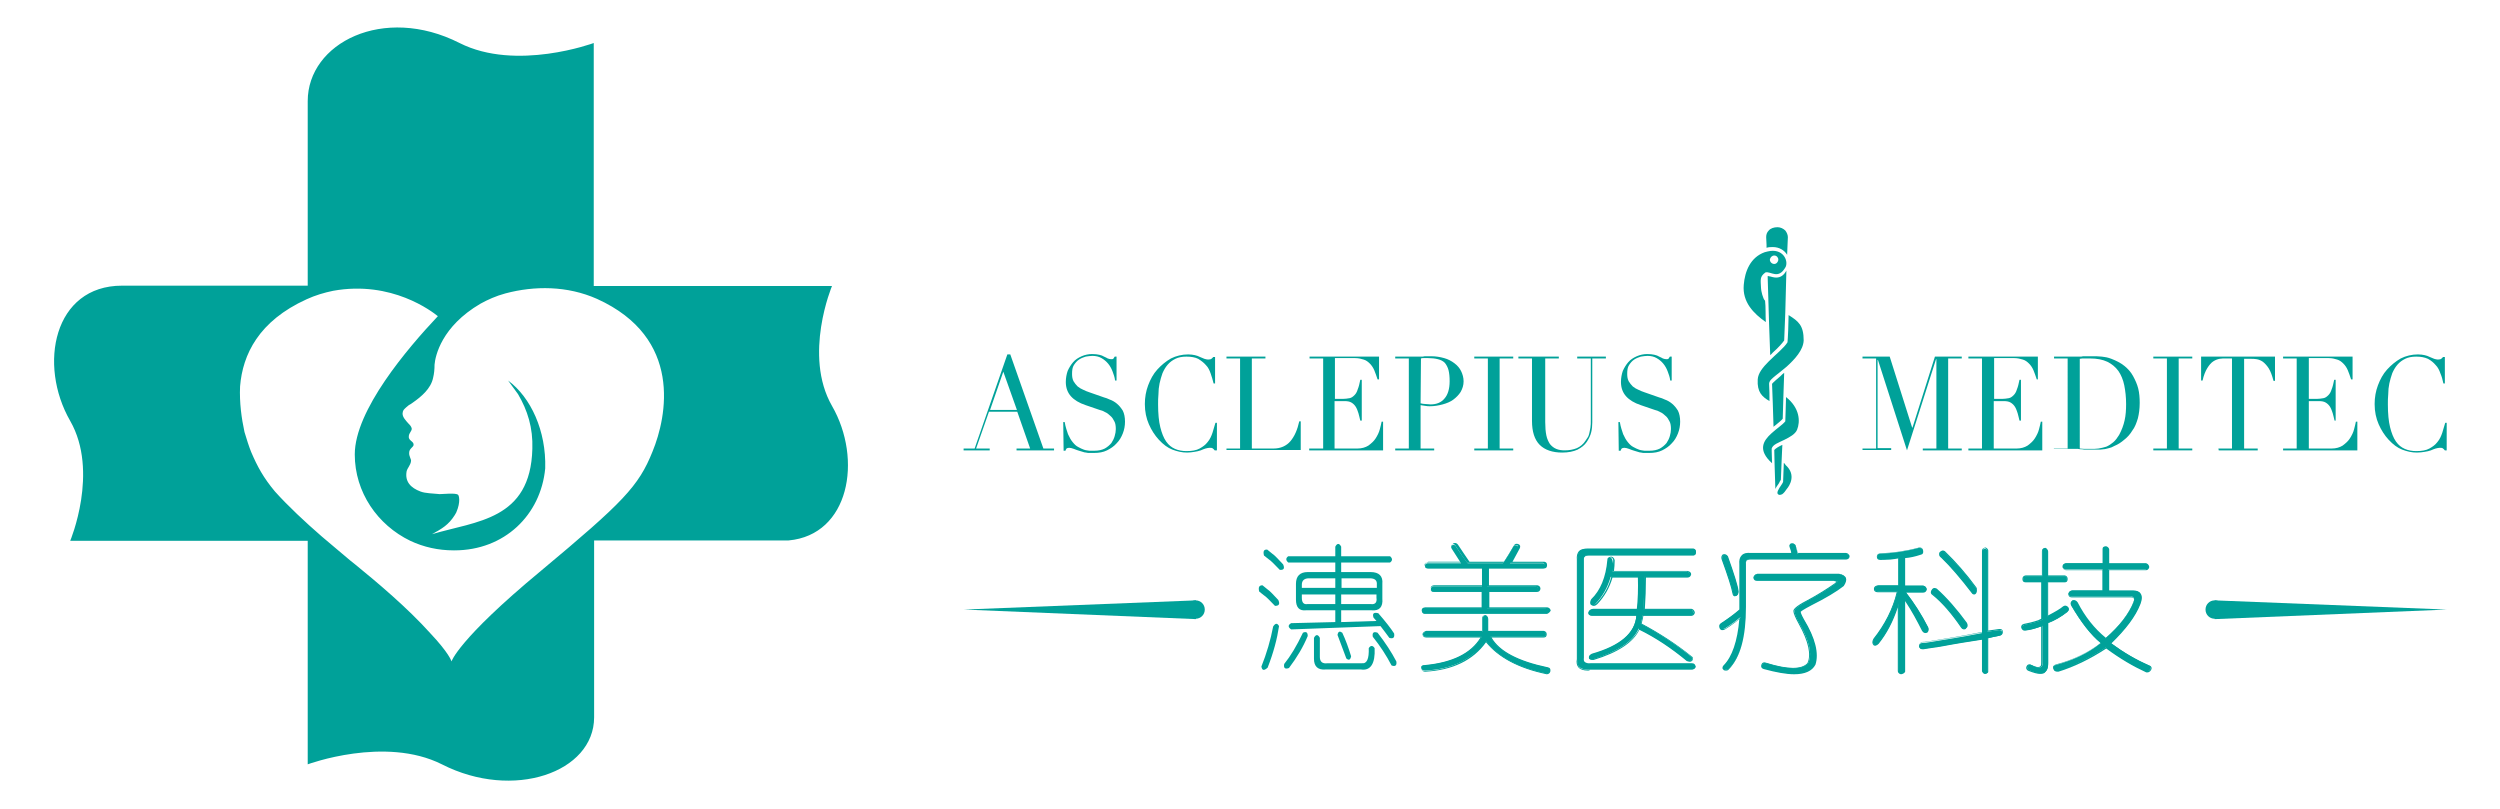 <?xml version="1.0" encoding="utf-8"?>
<!-- Generator: Adobe Illustrator 18.0.0, SVG Export Plug-In . SVG Version: 6.00 Build 0)  -->
<!DOCTYPE svg PUBLIC "-//W3C//DTD SVG 1.1//EN" "http://www.w3.org/Graphics/SVG/1.1/DTD/svg11.dtd">
<svg version="1.1" id="图层_1" xmlns="http://www.w3.org/2000/svg" xmlns:xlink="http://www.w3.org/1999/xlink" x="0px" y="0px"
	 viewBox="0 0 680 220" enable-background="new 0 0 680 220" xml:space="preserve">
<g>
	<g>
		<g>
			<path fill="#00A199" d="M322.7,165.8c0,1.4,1.1,2.5,2.5,2.5s2.5-1.1,2.5-2.5s-1.1-2.5-2.5-2.5
				C323.9,163.3,322.7,164.4,322.7,165.8z"/>
			<polygon fill="#00A199" points="262.2,165.8 325.3,168.4 325.3,163.3 262.2,165.8 325.3,168.4 325.3,163.3 			"/>
		</g>
		<g>
			<path fill="#00A199" d="M604.9,165.8c0,1.4-1.1,2.5-2.5,2.5s-2.5-1.1-2.5-2.5s1.1-2.5,2.5-2.5
				C603.8,163.3,604.9,164.4,604.9,165.8z"/>
			<polygon fill="#00A199" points="665.5,165.8 602.4,168.4 602.4,163.3 665.5,165.8 602.4,168.4 602.4,163.3 			"/>
		</g>
		<g>
			<g>
				<path fill="#00A199" d="M262.2,122h2.9l8.9-25.6h0.8l9,25.6h2.9v0.5h-10.2V122h3.7l-3.5-10H269l-3.5,10h3.7v0.5h-7.1V122H262.2z
					 M272.9,101.1l-3.6,10.4h7.3L272.9,101.1z"/>
				<path fill="#00A199" d="M289.2,114.8h0.4c0.2,1.3,0.6,2.4,0.9,3.3c0.4,0.9,0.8,1.6,1.3,2.2s0.9,1,1.5,1.3c0.5,0.3,1,0.5,1.5,0.7
					s1,0.2,1.5,0.3c0.5,0,0.9,0,1.3,0c1.2,0,2.1-0.2,2.9-0.6c0.7-0.4,1.3-0.9,1.8-1.5c0.4-0.6,0.7-1.2,0.9-1.9
					c0.2-0.7,0.3-1.3,0.3-1.9c0-0.8-0.1-1.6-0.4-2.1c-0.3-0.6-0.6-1.1-1.1-1.5c-0.4-0.4-0.9-0.8-1.4-1c-0.5-0.3-1-0.5-1.5-0.6
					l-3.8-1.3c-1.8-0.6-3.1-1.4-4-2.4s-1.4-2.3-1.4-3.9c0-1.1,0.2-2.1,0.5-3c0.4-0.9,0.9-1.7,1.5-2.4c0.6-0.7,1.4-1.2,2.3-1.6
					s1.9-0.6,2.9-0.6c0.8,0,1.4,0.1,1.9,0.2s1,0.3,1.3,0.5c0.4,0.2,0.7,0.3,1,0.5c0.3,0.1,0.6,0.2,0.9,0.2s0.5,0,0.6-0.1
					s0.2-0.3,0.4-0.6h0.5v6.5h-0.4c-0.1-0.9-0.4-1.7-0.7-2.5c-0.3-0.8-0.7-1.5-1.2-2.1s-1.1-1.1-1.8-1.5c-0.7-0.4-1.5-0.6-2.5-0.6
					c-0.5,0-1.1,0.1-1.8,0.2c-0.6,0.2-1.2,0.4-1.8,0.8c-0.6,0.4-1,0.9-1.4,1.5s-0.5,1.4-0.5,2.4c0,0.8,0.1,1.4,0.4,2
					c0.3,0.5,0.7,1,1.1,1.4c0.5,0.4,1,0.7,1.5,0.9c0.6,0.3,1.1,0.5,1.7,0.7l4,1.4c0.4,0.1,1,0.3,1.6,0.6c0.6,0.2,1.3,0.6,1.9,1.1
					s1.1,1.1,1.6,1.9c0.4,0.8,0.6,1.8,0.6,3c0,1.1-0.2,2.2-0.6,3.2s-0.9,1.9-1.7,2.7c-0.7,0.8-1.6,1.4-2.6,1.9s-2.2,0.7-3.5,0.7
					c-0.5,0-0.9,0-1.2,0c-0.4,0-0.7,0-1-0.1c-0.3,0-0.6-0.1-0.9-0.2s-0.7-0.2-1-0.3c-0.4-0.1-0.9-0.3-1.4-0.5s-1-0.3-1.3-0.3
					s-0.6,0.1-0.7,0.2s-0.2,0.3-0.3,0.6h-0.5L289.2,114.8L289.2,114.8z"/>
				<path fill="#00A199" d="M330.9,122.5h-0.5c-0.2-0.2-0.3-0.4-0.5-0.5c-0.2-0.2-0.5-0.2-0.9-0.2c-0.3,0-0.7,0.1-1.1,0.2
					s-0.8,0.3-1.3,0.5s-1.1,0.3-1.7,0.4s-1.3,0.2-2,0.2c-1.4,0-2.7-0.3-4-0.8s-2.5-1.4-3.7-2.7c-1.1-1.2-2-2.6-2.7-4.2
					s-1.1-3.4-1.1-5.5c0-1.8,0.3-3.5,0.9-5.1s1.4-3.1,2.5-4.3c1.1-1.2,2.3-2.2,3.7-3c1.4-0.7,3-1.1,4.7-1.1c0.7,0,1.3,0.1,1.8,0.2
					s1,0.3,1.4,0.5s0.8,0.3,1.2,0.5c0.4,0.1,0.7,0.2,1,0.2c0.4,0,0.8-0.1,0.9-0.2c0.2-0.2,0.4-0.3,0.5-0.5h0.5v7.2h-0.4
					c-0.2-0.9-0.5-1.8-0.8-2.7c-0.3-0.9-0.7-1.7-1.3-2.3c-0.6-0.7-1.3-1.2-2.1-1.7c-0.8-0.4-1.9-0.6-3.2-0.6c-1.2,0-2.2,0.2-3,0.6
					s-1.5,0.9-2.1,1.6s-1,1.4-1.4,2.3c-0.3,0.9-0.6,1.8-0.8,2.8c-0.2,1-0.3,1.9-0.3,2.9c-0.1,1-0.1,1.9-0.1,2.8
					c0,2.5,0.2,4.6,0.6,6.2s0.9,2.9,1.6,3.9s1.5,1.6,2.4,2s2,0.6,3.1,0.6c1.5,0,2.7-0.2,3.6-0.7s1.6-1,2.2-1.8
					c0.6-0.7,1-1.6,1.3-2.5s0.5-1.8,0.8-2.7h0.4v7.5H330.9z"/>
				<path fill="#00A199" d="M333.6,122h3.7V97.5h-3.7V97h10.6v0.5h-3.7V122h5.9c1.9,0,3.5-0.7,4.6-2s1.9-3.1,2.4-5.4h0.4v7.8h-20.2
					L333.6,122L333.6,122z"/>
				<path fill="#00A199" d="M356.2,122h3.7V97.5h-3.7V97h18.9v6.2h-0.4c-0.3-0.9-0.6-1.8-0.9-2.5s-0.7-1.3-1.2-1.8s-1-0.9-1.7-1.1
					c-0.6-0.2-1.4-0.4-2.3-0.4h-5.5v11.1h2.1c0.7,0,1.3-0.1,1.9-0.2c0.5-0.1,0.9-0.4,1.3-0.8s0.7-0.9,0.9-1.6
					c0.3-0.7,0.5-1.6,0.7-2.6h0.4v11.1H370c-0.2-0.7-0.3-1.4-0.5-2s-0.4-1.2-0.7-1.7c-0.3-0.5-0.7-0.9-1.2-1.2
					c-0.5-0.3-1.1-0.4-1.9-0.4H363V122h6.2c1.2,0,2.2-0.3,3-0.8c0.8-0.6,1.5-1.2,2-2s0.9-1.6,1.1-2.4s0.4-1.5,0.5-2.1h0.4v7.8h-20.1
					V122H356.2z"/>
				<path fill="#00A199" d="M379.5,122h3.7V97.5h-3.7V97h6.2c0.3,0,0.6,0,0.9,0s0.6,0,0.9-0.1c0.3,0,0.6,0,0.9,0s0.6,0,0.9,0
					c1.3,0,2.4,0.2,3.5,0.5s2,0.8,2.8,1.4s1.4,1.3,1.8,2.1c0.4,0.8,0.7,1.8,0.7,2.8c0,1.1-0.3,2-0.8,2.9c-0.5,0.8-1.2,1.5-2,2.1
					s-1.8,1-2.9,1.3s-2.3,0.5-3.5,0.5c-0.3,0-0.7,0-1.2-0.1s-0.9-0.1-1.3-0.2V122h3.7v0.5h-10.6V122z M386.4,109.7
					c0.4,0.1,0.9,0.2,1.4,0.2s0.9,0.1,1.3,0.1c1.6,0,2.9-0.5,3.8-1.6c0.9-1,1.4-2.6,1.4-4.7c0-1.2-0.1-2.2-0.3-3
					c-0.2-0.8-0.6-1.5-1-2c-0.5-0.5-1.1-0.8-1.9-1s-1.7-0.3-2.7-0.3c-0.4,0-0.8,0-1.1,0c-0.3,0-0.6,0-0.8,0.1L386.4,109.7
					L386.4,109.7z"/>
				<path fill="#00A199" d="M401,122h3.7V97.5H401V97h10.6v0.5h-3.7V122h3.7v0.5H401V122z"/>
				<path fill="#00A199" d="M413.4,97H424v0.5h-3.7v17.3c0,1.4,0.1,2.6,0.3,3.6c0.2,1,0.6,1.8,1,2.4c0.5,0.6,1,1,1.7,1.3
					s1.5,0.4,2.3,0.4c1.2,0,2.3-0.2,3.3-0.6c0.9-0.4,1.8-1.1,2.4-2.1c0.2-0.3,0.4-0.6,0.6-0.9s0.3-0.7,0.4-1.1s0.2-0.9,0.3-1.5
					c0.1-0.6,0.1-1.3,0.1-2.2V97.5H429V97h7.8v0.5h-3.7v17.4c0,1-0.1,1.9-0.3,2.7c-0.2,0.8-0.6,1.7-1.2,2.6s-1.4,1.5-2.5,2.1
					c-1.1,0.5-2.5,0.8-4.2,0.8c-2.6,0-4.7-0.7-6.1-2.1s-2.1-3.6-2.1-6.5v-17H413V97H413.4z"/>
				<path fill="#00A199" d="M440.2,114.8h0.4c0.2,1.3,0.6,2.4,0.9,3.3c0.4,0.9,0.8,1.6,1.3,2.2s0.9,1,1.5,1.3c0.5,0.3,1,0.5,1.5,0.7
					s1,0.2,1.5,0.3c0.5,0,0.9,0,1.3,0c1.2,0,2.1-0.2,2.9-0.6c0.7-0.4,1.3-0.9,1.8-1.5c0.4-0.6,0.7-1.2,0.9-1.9
					c0.2-0.7,0.3-1.3,0.3-1.9c0-0.8-0.1-1.6-0.4-2.1c-0.3-0.6-0.6-1.1-1.1-1.5c-0.4-0.4-0.9-0.8-1.4-1c-0.5-0.3-1-0.5-1.5-0.6
					l-3.8-1.3c-1.8-0.6-3.1-1.4-4-2.4s-1.4-2.3-1.4-3.9c0-1.1,0.2-2.1,0.5-3c0.4-0.9,0.9-1.7,1.5-2.4c0.6-0.7,1.4-1.2,2.3-1.6
					s1.9-0.6,2.9-0.6c0.8,0,1.4,0.1,1.9,0.2s1,0.3,1.3,0.5c0.4,0.2,0.7,0.3,1,0.5c0.3,0.1,0.6,0.2,0.9,0.2s0.5,0,0.6-0.1
					s0.2-0.3,0.4-0.6h0.5v6.5h-0.4c-0.1-0.9-0.4-1.7-0.7-2.5c-0.3-0.8-0.7-1.5-1.2-2.1s-1.1-1.1-1.8-1.5c-0.7-0.4-1.5-0.6-2.5-0.6
					c-0.5,0-1.1,0.1-1.8,0.2c-0.6,0.2-1.2,0.4-1.8,0.8c-0.6,0.4-1,0.9-1.4,1.5s-0.5,1.4-0.5,2.4c0,0.8,0.1,1.4,0.4,2
					c0.3,0.5,0.7,1,1.1,1.4c0.5,0.4,1,0.7,1.5,0.9c0.6,0.3,1.1,0.5,1.7,0.7l4,1.4c0.4,0.1,1,0.3,1.6,0.6c0.6,0.2,1.3,0.6,1.9,1.1
					s1.1,1.1,1.6,1.9c0.4,0.8,0.6,1.8,0.6,3c0,1.1-0.2,2.2-0.6,3.2s-0.9,1.9-1.7,2.7c-0.7,0.8-1.6,1.4-2.6,1.9s-2.2,0.7-3.5,0.7
					c-0.5,0-0.9,0-1.2,0c-0.4,0-0.7,0-1-0.1c-0.3,0-0.6-0.1-0.9-0.2s-0.7-0.2-1-0.3c-0.4-0.1-0.9-0.3-1.4-0.5s-1-0.3-1.3-0.3
					s-0.6,0.1-0.7,0.2s-0.2,0.3-0.3,0.6h-0.5L440.2,114.8L440.2,114.8z"/>
				<path fill="#00A199" d="M506.6,122h3.7V97.5h-3.7V97h7.4l6.1,19.3h0.1l6.1-19.3h7.3v0.5h-3.7V122h3.7v0.5H523V122h3.7V97.7h-0.1
					l-7.9,24.8l-7.9-24.6h-0.1v24h3.7v0.5h-7.8L506.6,122L506.6,122z"/>
				<path fill="#00A199" d="M535.4,122h3.7V97.5h-3.7V97h18.9v6.2H554c-0.3-0.9-0.6-1.8-0.9-2.5c-0.3-0.7-0.7-1.3-1.2-1.8
					s-1-0.9-1.7-1.1s-1.4-0.4-2.3-0.4h-5.5v11.1h2.1c0.7,0,1.3-0.1,1.9-0.2c0.5-0.1,0.9-0.4,1.3-0.8c0.4-0.4,0.7-0.9,0.9-1.6
					c0.3-0.7,0.5-1.6,0.7-2.6h0.4v11.1h-0.4c-0.2-0.7-0.3-1.4-0.5-2s-0.4-1.2-0.7-1.7s-0.7-0.9-1.2-1.2c-0.5-0.3-1.1-0.4-1.9-0.4
					h-2.7V122h6.2c1.2,0,2.2-0.3,3-0.8c0.8-0.6,1.5-1.2,2-2s0.9-1.6,1.1-2.4c0.2-0.8,0.4-1.5,0.5-2.1h0.4v7.8h-20.1L535.4,122
					L535.4,122z"/>
				<path fill="#00A199" d="M558.7,122h3.7V97.5h-3.7V97h6.1c0.3,0,0.6,0,0.9,0c0.3,0,0.6,0,0.9-0.1c0.3,0,0.6,0,0.9,0
					c0.3,0,0.6,0,0.9,0c0.7,0,1.2,0,1.8,0c0.5,0,1,0.1,1.5,0.1c0.5,0.1,0.9,0.1,1.3,0.2c0.4,0.1,0.8,0.2,1.3,0.4
					c1.3,0.5,2.5,1.1,3.5,1.9s1.8,1.7,2.4,2.8c0.6,1.1,1.1,2.2,1.4,3.4c0.3,1.2,0.4,2.5,0.4,3.9c0,1.6-0.2,3-0.5,4.2
					c-0.4,1.3-0.8,2.4-1.5,3.3c-0.6,1-1.3,1.8-2.2,2.5c-0.8,0.7-1.7,1.3-2.7,1.7c-0.5,0.3-1,0.5-1.5,0.6s-1,0.3-1.5,0.3
					c-0.5,0.1-1,0.1-1.6,0.1s-1.3,0-2,0c-0.3,0-0.7,0-1.1,0c-0.4,0-0.7,0-1.1-0.1c-0.4,0-0.7,0-1.1-0.1c-0.4,0-0.7,0-1,0h-5.6
					L558.7,122L558.7,122z M565.7,122c0.4,0,0.8,0.1,1.3,0.1s1,0,1.6,0c0.8,0,1.5,0,2.2-0.1s1.4-0.3,2.1-0.5
					c0.7-0.3,1.3-0.7,1.9-1.2c0.6-0.5,1.1-1.2,1.6-2c0.7-1.3,1.2-2.6,1.5-4c0.3-1.3,0.4-2.8,0.4-4.4c0-1.9-0.2-3.6-0.5-5.1
					s-0.9-2.9-1.6-3.9c-0.8-1.1-1.8-1.9-3-2.5c-1.3-0.6-2.8-0.9-4.7-0.9c-0.5,0-1.1,0-1.5,0c-0.5,0-0.9,0-1.3,0.1V122z"/>
				<path fill="#00A199" d="M585.7,122h3.7V97.5h-3.7V97h10.6v0.5h-3.7V122h3.7v0.5h-10.6V122z"/>
				<path fill="#00A199" d="M603.4,122h3.7V97.5h-1.9c-0.4,0-0.9,0-1.5,0.1c-0.5,0.1-1.1,0.3-1.7,0.7c-0.6,0.4-1.1,1-1.6,1.8
					s-1,2-1.3,3.4h-0.4V97h20.1v6.6h-0.4c-0.4-1.5-0.8-2.6-1.3-3.4s-1.1-1.4-1.6-1.8c-0.6-0.4-1.1-0.6-1.7-0.7
					c-0.6-0.1-1-0.1-1.5-0.1h-1.9V122h3.7v0.5h-10.6L603.4,122L603.4,122z"/>
				<path fill="#00A199" d="M621,122h3.7V97.5H621V97h18.9v6.2h-0.4c-0.3-0.9-0.6-1.8-0.9-2.5c-0.3-0.7-0.7-1.3-1.2-1.8
					s-1-0.9-1.7-1.1c-0.6-0.2-1.4-0.4-2.3-0.4H628v11.1h2.1c0.7,0,1.3-0.1,1.9-0.2c0.5-0.1,0.9-0.4,1.3-0.8c0.4-0.4,0.7-0.9,0.9-1.6
					c0.3-0.7,0.5-1.6,0.7-2.6h0.4v11.1H635c-0.2-0.7-0.3-1.4-0.5-2s-0.4-1.2-0.7-1.7s-0.7-0.9-1.2-1.2c-0.5-0.3-1.1-0.4-1.9-0.4H628
					V122h6.2c1.2,0,2.2-0.3,3-0.8c0.8-0.6,1.5-1.2,2-2s0.9-1.6,1.1-2.4c0.2-0.8,0.4-1.5,0.5-2.1h0.4v7.8H621V122z"/>
				<path fill="#00A199" d="M665.5,122.5H665c-0.2-0.2-0.3-0.4-0.5-0.5c-0.2-0.2-0.5-0.2-0.9-0.2c-0.3,0-0.7,0.1-1.1,0.2
					c-0.4,0.1-0.8,0.3-1.3,0.5s-1.1,0.3-1.7,0.4c-0.6,0.1-1.3,0.2-2.1,0.2c-1.4,0-2.7-0.3-4-0.8s-2.5-1.4-3.7-2.7
					c-1.1-1.2-2-2.6-2.7-4.2s-1.1-3.4-1.1-5.5c0-1.8,0.3-3.5,0.9-5.1c0.6-1.6,1.4-3.1,2.5-4.3c1.1-1.2,2.3-2.2,3.7-3
					c1.4-0.7,3-1.1,4.7-1.1c0.7,0,1.3,0.1,1.8,0.2s1,0.3,1.4,0.5s0.8,0.3,1.2,0.5c0.4,0.1,0.7,0.2,1,0.2c0.4,0,0.8-0.1,0.9-0.2
					c0.2-0.2,0.4-0.3,0.5-0.5h0.5v7.2h-0.4c-0.2-0.9-0.4-1.8-0.8-2.7c-0.3-0.9-0.7-1.7-1.3-2.3c-0.6-0.7-1.2-1.2-2.1-1.7
					c-0.9-0.4-1.9-0.6-3.2-0.6c-1.2,0-2.2,0.2-3,0.6s-1.5,0.9-2.1,1.6s-1,1.4-1.4,2.3c-0.3,0.9-0.6,1.8-0.8,2.8s-0.3,1.9-0.3,2.9
					c-0.1,1-0.1,1.9-0.1,2.8c0,2.5,0.2,4.6,0.6,6.2c0.4,1.6,0.9,2.9,1.6,3.9c0.7,1,1.5,1.6,2.4,2s2,0.6,3.1,0.6
					c1.5,0,2.7-0.2,3.6-0.7c0.9-0.5,1.6-1,2.2-1.8c0.6-0.7,1-1.6,1.3-2.5s0.5-1.8,0.8-2.7h0.4L665.5,122.5L665.5,122.5z"/>
			</g>
			<g>
				<path fill="#00A199" d="M483,115.6c0.6-0.5,1.5-1.2,1.9-1.7l0.2-6.6l0.2-5.9c-0.3,0.2-0.6,0.5-0.8,0.7l-0.2,0.2
					c-0.7,0.6-2,1.7-2.3,2.1l0.2,5.3l0.2,6.4C482.5,116,482.7,115.8,483,115.6z M484.4,130.5l0.2-5.1l0.1-2.3l0.1-2.1
					c-0.9,0.4-1.9,1-2.2,1.4l0.1,4.3l0.2,6.3c0.2-0.5,0.6-1,1-1.6C483.9,131.3,484.2,130.8,484.4,130.5z M483.1,75.5
					c-0.6,0-1.2-0.2-1.6-0.3h-0.1c-0.2-0.1-0.4-0.1-0.6-0.1c0.1,3.2,0.4,13.3,0.4,13.3l0.3,8.2c0.2-0.2,0.5-0.4,0.7-0.7
					c1.6-1.4,2.6-2.6,3.1-3.3l0.3-7.6c0.1-4,0.2-7.8,0.3-11.4C485.2,74.9,484.3,75.5,483.1,75.5z M480.5,67.4
					C480.6,67.4,480.6,67.4,480.5,67.4c0.6-0.2,1.2-0.2,1.7-0.2c1.7,0,3.1,0.8,3.9,2.1c0,0,0,0,0,0.1c0.1-1.8,0.1-3.4,0.2-4.9
					c0-0.6-0.3-1.3-0.7-1.8c-0.5-0.5-1.3-0.9-2.1-0.9c-1,0-1.9,0.3-2.4,0.9c-0.5,0.5-0.7,1.1-0.7,1.8l0.1,2.1V67.4z M480.1,81.8
					c-0.6-0.5-1.1-2.8-1.1-3.4c-0.1-2.4-0.4-3.1,1.2-4.3c1.5-0.4,3.5,2.1,5.5-1.5c0.8-1.8-0.8-5.2-4.9-4.2c-0.3,0.1-0.5,0.1-0.8,0.2
					c-3.9,1.4-5.4,5.2-5.7,8.9c-0.4,4.7,2.7,7.8,6,10.1C480.2,85.9,480.3,83.4,480.1,81.8z M482.6,69.5c0.6,0,1.1,0.5,1.1,1.1
					s-0.5,1.2-1.1,1.2s-1.2-0.5-1.2-1.2C481.5,70,482,69.5,482.6,69.5z M486.5,85.7c0,1.9-0.2,6.7-0.3,7.4c-0.9,1.5-3.2,3.3-5.1,5.2
					c-1.6,1.6-2.9,3.2-3,4.9c-0.2,3.5,1.2,4.7,3.2,5.9c0-1.5,0-3-0.1-4.6c0-0.2,0-0.4,0.1-0.6c0.2-0.8,2.5-2.3,4.7-4.2
					c2.2-2,4.5-4.5,4.6-7.1C490.6,88.5,489.2,87.4,486.5,85.7z M485.8,108c0,1.5-0.2,5.8-0.2,6.6c-0.7,0.9-2.4,2-3.8,3.3
					c-2.2,2-3.8,4.5,0.2,8.1c0-1.1-0.1-2.1-0.1-3.3c0-0.2,0-0.5,0-0.7c0.3-1.1,1.9-1.6,3.5-2.4c1.4-0.7,2.9-1.5,3.4-2.7
					C489.7,114.7,489.6,111,485.8,108z M485.7,126.5c-0.2-0.2-0.2-0.4-0.5-0.6c0,1-0.1,1.7-0.1,2.6c0,1-0.1,1.9-0.1,2.6
					c-0.1,0.2-0.3,0.6-0.4,0.7c-0.9,1.3-1.5,2.3-0.9,2.7c0.3,0.2,0.7,0.1,1.1-0.1c0.4-0.3,0.9-0.9,1.2-1.4
					C486.7,132.2,488.7,129.2,485.7,126.5z"/>
			</g>
		</g>
		<g>
			<g>
				<g>
					<g>
						<path fill="#00A199" d="M354.4,172.1c0.9-0.4,1.3-0.1,1.3,0.9c-1.2,2.9-2.9,5.8-5.1,8.7c-1.1,0.4-1.5,0-1.3-1.1
							C351,178.5,352.7,175.7,354.4,172.1z M363.2,148.7c0.5-1,1.1-1,1.6,0v2.6h13.3c0.7,0.6,0.7,1.2,0,1.7h-13.3v2.6h8
							c2.3,0,3.4,1.1,3.2,3.2v4c0.2,2.3-0.8,3.4-2.9,3.2h-8.3v3.2l9.6-0.3l-0.8-0.9c-0.4-1.2,0.1-1.5,1.3-1.2c2,2.3,3.4,4.1,4.3,5.5
							c0.2,1.2-0.3,1.5-1.3,1.2c-0.7-1-1.5-2-2.4-3.2l-24.3,0.9c-0.9-0.6-0.9-1.2,0-1.7l12-0.3V166h-8c-1.8,0.2-2.7-0.8-2.7-2.9
							v-4.3c0-2.1,1.1-3.2,3.2-3.2h7.5V153h-12.8c-0.7-0.6-0.7-1.2,0-1.7h12.8L363.2,148.7L363.2,148.7z M363.2,157.3H356
							c-1.2,0-1.9,0.6-1.9,1.7v0.9h9.1V157.3z M363.2,161.7h-9.1v0.9c0,1.3,0.5,1.9,1.6,1.7h7.5V161.7z M357.4,173.5
							c0.5-1,1.1-1,1.6,0v5.2c0,1.3,0.7,1.9,2.1,1.7h9.3c1.4,0.2,2-1.2,1.9-4.1c0.5-0.8,1.1-0.8,1.6,0c0.2,4.2-1.1,6.2-3.7,5.8h-9.6
							c-2.1,0.2-3.2-0.8-3.2-2.9L357.4,173.5L357.4,173.5z M363.8,172.7c0.2-1,0.6-1.1,1.3-0.6c0.9,1.9,1.7,4.1,2.4,6.4
							c-0.2,1-0.6,1.2-1.3,0.6C365.3,176.7,364.5,174.6,363.8,172.7z M372.6,157.3h-7.7v2.6h9.6V159
							C374.6,157.9,374,157.3,372.6,157.3z M374.4,161.7h-9.6v2.6h8c1.2,0.2,1.8-0.4,1.6-1.7V161.7z M374.7,172.1
							c2.1,2.7,3.8,5.3,5.1,7.8c0.2,1.1-0.3,1.5-1.3,1.1c-1.4-2.7-3.1-5.3-5.1-7.8C373.2,172.1,373.6,171.7,374.7,172.1z"/>
					</g>
				</g>
				<path fill="#00A199" d="M347.9,170.3c-0.5,3.4-1.5,7.2-3.1,11.3c-1,0.9-1.5,0.8-1.7-0.3c1.4-3.5,2.5-7.2,3.2-10.9
					C346.9,169.5,347.4,169.4,347.9,170.3z"/>
				<path fill="#00A199" d="M344.7,149.5c2.6,2.2,1.1,0.6,4.3,4c0.5,1.1,0.2,1.6-0.9,1.5c-3.4-3.5-1.9-1.9-4.3-3.9
					C343.5,149.9,343.8,149.4,344.7,149.5z"/>
				<path fill="#00A199" d="M343.4,159.2c2.6,2.2,1.1,0.6,4.3,4c0.5,1.1,0.2,1.6-0.9,1.6c-3.4-3.5-1.9-1.9-4.3-3.9
					C342.2,159.7,342.5,159.2,343.4,159.2z"/>
			</g>
			<g>
				<g>
					<path fill="#00A199" d="M404.7,168.3v3.5h15.2c0.4,0.1,0.6,0.3,0.6,0.7c0,0.5-0.2,0.7-0.6,0.7h-14.5c2,3.9,7.2,6.7,15.5,8.4
						c0.5,0.1,0.7,0.4,0.6,0.9s-0.4,0.7-0.9,0.7c-7.7-1.6-13.3-4.6-16.5-8.9c-3.5,5-9,7.7-16.5,8.1c-0.6,0-0.9-0.2-1-0.7
						c0-0.5,0.3-0.7,0.9-0.7c7.7-0.7,12.9-3.3,15.5-7.8h-15.1c-0.5,0-0.8-0.2-0.9-0.7c0.1-0.4,0.4-0.6,0.9-0.7h15.4v-3.5
						c0-0.5,0.2-0.8,0.7-0.9C404.4,167.5,404.6,167.8,404.7,168.3z M387.6,165.4h15.5v-4.5h-13.2c-0.5,0-0.7-0.2-0.7-0.7
						c0-0.4,0.2-0.6,0.7-0.7h13.2v-4.9h-14.8c-0.5,0-0.7-0.2-0.7-0.7c0-0.4,0.2-0.6,0.7-0.7h9.1c-0.8-1.2-1.6-2.5-2.5-3.9
						c-0.3-0.4-0.2-0.7,0.1-1c0.4-0.2,0.7-0.1,1,0.3c0.9,1.4,1.9,2.9,3.2,4.6h9.6c1.2-1.7,2.1-3.2,2.8-4.5c0.2-0.4,0.5-0.5,1-0.3
						c0.4,0.2,0.5,0.5,0.3,0.9c-0.3,0.6-1,1.9-2.2,3.9h9c0.4,0.1,0.6,0.3,0.6,0.7c0,0.5-0.2,0.7-0.6,0.7h-15.2v4.9h13.3
						c0.4,0.1,0.6,0.4,0.6,0.9c-0.1,0.4-0.3,0.6-0.7,0.6h-13.2v4.5h16c0.4,0.1,0.6,0.3,0.7,0.7c-0.1,0.5-0.3,0.7-0.7,0.7h-32.8
						c-0.5,0-0.8-0.2-0.9-0.7C386.9,165.7,387.1,165.5,387.6,165.4z"/>
					<path fill="#00A199" d="M420.7,183.4L420.7,183.4c-7.7-1.6-13.2-4.6-16.5-8.7c-3.5,4.9-9.1,7.6-16.5,8c-0.8,0-1.1-0.5-1.2-0.9
						c0-0.4,0.1-0.9,1-0.9c7.5-0.7,12.6-3.2,15.2-7.5h-14.8c-0.6,0-0.9-0.3-1-0.9l0,0l0,0c0.1-0.5,0.5-0.7,1-0.9h15.2v-3.3
						c0-0.6,0.3-0.9,0.9-1l0,0l0,0c0.5,0.1,0.7,0.5,0.8,1v3.3h15.1c0.5,0.1,0.8,0.4,0.8,0.9c0,0.8-0.5,0.9-0.8,0.9h-14.2
						c2.1,3.7,7.2,6.4,15.3,8.1c0.6,0.1,0.8,0.5,0.7,1.1C421.6,183.1,421.2,183.4,420.7,183.4z M404.1,174.1l0.1,0.2
						c3.2,4.2,8.8,7.2,16.4,8.8c0.4,0,0.6-0.2,0.7-0.6c0.1-0.4-0.1-0.6-0.4-0.7c-8.3-1.7-13.6-4.6-15.6-8.5l-0.1-0.2H420
						c0.2,0,0.4-0.1,0.4-0.6c0-0.3-0.1-0.5-0.5-0.6h-15.4v-3.7c-0.1-0.4-0.3-0.6-0.6-0.7c-0.4,0.1-0.6,0.3-0.6,0.7v3.7h-15.6
						c-0.4,0.1-0.6,0.3-0.7,0.6c0.1,0.4,0.3,0.6,0.7,0.6h15.4l-0.1,0.3c-2.6,4.6-7.9,7.2-15.7,7.9c-0.6,0-0.7,0.3-0.7,0.6
						c0,0.2,0.2,0.6,0.8,0.6c7.4-0.4,13-3.1,16.4-8.1L404.1,174.1z M420.5,167h-32.8c-0.6,0-0.9-0.3-1-0.9c0-0.4,0.1-0.8,0.9-0.9
						H403V161h-13c-0.6,0-0.9-0.3-0.9-0.9c0-0.3,0.1-0.8,0.9-0.9h13.1v-4.6h-14.6c-0.6,0-0.9-0.3-0.9-0.9c0-0.3,0.1-0.7,0.9-0.9h8.9
						c-0.7-1.1-1.5-2.3-2.3-3.7c-0.2-0.2-0.2-0.4-0.2-0.7c0-0.2,0.2-0.4,0.4-0.6c0.2-0.1,0.3-0.1,0.5-0.1c0.3,0,0.6,0.2,0.8,0.5
						c0.9,1.3,1.9,2.9,3.1,4.6h9.4c1.1-1.7,2-3.2,2.7-4.4c0.2-0.5,0.7-0.6,1.2-0.4c0.5,0.2,0.6,0.6,0.4,1.1c-0.3,0.6-1,1.8-2,3.7
						h8.7c0.5,0.1,0.7,0.4,0.7,0.9c0,0.8-0.5,0.9-0.7,0.9H405v4.6h13.2c0.4,0.1,0.8,0.3,0.8,1c-0.1,0.5-0.4,0.8-0.9,0.8h-13v4.2
						h15.8c0.5,0.1,0.8,0.4,0.9,0.9l0,0l0,0C421.3,166.9,420.8,167,420.5,167z M387.6,165.6c-0.5,0.1-0.6,0.4-0.6,0.6
						c0.1,0.4,0.3,0.6,0.7,0.6h32.8c0.2,0,0.4-0.1,0.5-0.6c-0.1-0.3-0.3-0.5-0.6-0.6h-16.1v-4.8h13.4c0.3,0,0.5-0.1,0.6-0.5
						c0-0.5-0.3-0.6-0.5-0.7h-13.5v-5.3h15.4c0.2,0,0.4-0.1,0.4-0.6c0-0.3-0.1-0.5-0.4-0.6h-9.2l0.1-0.3c1.1-2,1.9-3.3,2.2-3.9
						c0.2-0.3,0.1-0.5-0.2-0.6c-0.4-0.1-0.6-0.1-0.8,0.2c-0.7,1.3-1.6,2.8-2.8,4.5l-0.1,0.1h-9.8L399,153c-1.3-1.7-2.3-3.3-3.2-4.7
						c-0.2-0.3-0.5-0.4-0.8-0.2c-0.1,0.1-0.2,0.2-0.2,0.3s0,0.3,0.1,0.4c0.9,1.5,1.7,2.8,2.5,3.9l0.2,0.3h-9.5
						c-0.5,0.1-0.6,0.4-0.6,0.6c0,0.4,0.2,0.6,0.6,0.6h15v5.3h-13.4c-0.5,0.1-0.6,0.4-0.6,0.6c0,0.4,0.2,0.6,0.6,0.6h13.4v4.8
						L387.6,165.6L387.6,165.6z"/>
				</g>
				<g>
					<path fill="#00A199" d="M460.7,151h-28.4c-1.2,0-1.7,0.4-1.6,1.3V179c-0.2,1.3,0.5,1.8,2,1.7h27.6c0.5,0,0.8,0.2,0.9,0.7
						c-0.1,0.4-0.4,0.6-0.9,0.7h-27.7c-2.7,0.2-3.9-0.8-3.5-2.9v-27.1c-0.2-1.9,0.8-2.9,2.9-2.8h28.7c0.4,0.1,0.6,0.4,0.6,0.9
						C461.2,150.8,461,151,460.7,151z M438.6,155.5h20.2c0.5,0.1,0.8,0.3,0.9,0.7c-0.1,0.5-0.4,0.7-0.9,0.7h-11.5
						c0,3-0.1,5.9-0.3,8.9h12.9c0.4,0.1,0.6,0.4,0.7,0.9c-0.1,0.5-0.3,0.7-0.7,0.7h-13.1c-0.1,0.6-0.2,1.2-0.4,1.9
						c-0.1,0.4-0.1,0.5,0,0.4c4.9,2.6,9.5,5.6,13.6,8.9c0.4,0.3,0.4,0.6,0.1,1c-0.4,0.3-0.8,0.3-1.3,0c-4.2-3.5-8.5-6.3-13.1-8.6
						c-1.5,3.5-5.7,6.2-12.3,8.3c-0.6,0.1-1,0-1.2-0.3c-0.1-0.4,0.1-0.7,0.7-1c7.8-2.2,11.9-5.8,12.2-10.6h-12.2
						c-0.6,0-0.9-0.2-0.9-0.7c0.1-0.5,0.4-0.8,1-0.9h12.2c0.3-2.7,0.4-5.7,0.3-8.9h-7.4c-0.8,2.8-2.1,5.2-4.1,7.3
						c-0.5,0.5-0.9,0.6-1.3,0.3c-0.3-0.4-0.2-0.9,0.1-1.5c2.5-2.4,4-6,4.4-10.7c0-0.5,0.2-0.7,0.7-0.7c0.4,0.1,0.6,0.4,0.7,0.9
						C438.9,153.6,438.8,154.7,438.6,155.5z"/>
					<path fill="#00A199" d="M431.9,182.4c-1.2,0-2.1-0.3-2.6-0.9c-0.4-0.5-0.6-1.3-0.4-2.2v-27.1c-0.1-0.9,0.1-1.7,0.5-2.2
						c0.5-0.6,1.4-0.8,2.5-0.8h28.7c0.4,0.1,0.7,0.3,0.7,1c0,0.8-0.5,0.9-0.7,0.9h-28.4c-0.6,0-1,0.1-1.2,0.4
						c-0.2,0.2-0.2,0.4-0.2,0.7v26.7c-0.1,0.5,0,0.9,0.2,1.1c0.3,0.3,0.9,0.5,1.6,0.4h27.6c0.6,0,0.9,0.3,1,0.9l0,0l0,0
						c-0.1,0.5-0.5,0.7-1,0.9h-27.7C432.3,182.4,432.1,182.4,431.9,182.4z M431.6,149.6c-0.9,0-1.6,0.2-2,0.7
						c-0.4,0.4-0.5,1.1-0.4,1.9v27.2c-0.2,0.9,0,1.5,0.3,2c0.5,0.6,1.5,0.8,3,0.7h27.7c0.4-0.1,0.6-0.3,0.7-0.6
						c-0.1-0.4-0.3-0.5-0.7-0.5h-27.6c-0.1,0-0.2,0-0.3,0c-0.7,0-1.3-0.2-1.6-0.5c-0.3-0.3-0.4-0.8-0.3-1.4v-26.7c0-0.4,0-0.7,0.3-1
						s0.8-0.5,1.5-0.5h28.4c0.2,0,0.4-0.1,0.4-0.6s-0.3-0.7-0.4-0.7h-28.7C431.8,149.6,431.7,149.6,431.6,149.6z M459.6,180
						c-0.2,0-0.5-0.1-0.8-0.2c-4.1-3.4-8.4-6.3-12.9-8.5c-1.6,3.4-5.8,6.2-12.4,8.2c-0.2,0-0.3,0-0.4,0c-0.4,0-0.7-0.1-0.9-0.4V179
						c-0.1-0.5,0.2-0.9,0.8-1.2c7.7-2.2,11.7-5.6,12.1-10.3h-12c-0.9,0-1-0.6-1-0.9c0.1-0.4,0.3-0.9,1.2-1h12.1
						c0.3-2.6,0.4-5.5,0.3-8.5h-7.1c-0.8,2.8-2.2,5.2-4.1,7.2c-0.6,0.6-1.1,0.6-1.5,0.3l0,0c-0.3-0.4-0.3-1,0.1-1.6
						c2.5-2.4,3.9-6,4.3-10.7c0-0.6,0.3-0.9,0.9-0.9c0.5,0.1,0.8,0.5,0.9,1c0,1.1-0.1,2.1-0.2,2.9h20c0.7,0.1,1,0.5,1,0.9l0,0l0,0
						c-0.1,0.6-0.5,0.9-1,0.9h-11.3c0,2.9-0.1,5.7-0.3,8.5h12.7c0.5,0.1,0.8,0.5,0.9,1l0,0l0,0c-0.1,0.7-0.6,0.9-0.9,0.9H447
						c-0.1,0.5-0.2,1.1-0.4,1.8c0,0.1,0,0.2-0.1,0.3c4.9,2.6,9.5,5.6,13.6,8.9c0.5,0.3,0.5,0.8,0.2,1.2l0,0
						C460.1,179.9,459.9,180,459.6,180z M445.8,170.8l0.2,0.1c4.5,2.2,8.9,5.1,13.1,8.6c0.4,0.2,0.7,0.2,1.1,0
						c0.2-0.3,0.2-0.5-0.1-0.8c-4.1-3.3-8.7-6.2-13.5-8.8l0,0h-0.1l-0.1-0.1c-0.1-0.1-0.1-0.2,0-0.6c0.2-0.7,0.3-1.3,0.4-1.9v-0.1
						H460c0.2,0,0.4-0.1,0.6-0.6c-0.1-0.4-0.3-0.6-0.6-0.7h-13.1v-0.2c0.2-2.9,0.3-5.9,0.3-8.8v-0.2h11.6c0.4,0,0.6-0.2,0.7-0.6
						c-0.1-0.3-0.3-0.5-0.7-0.6h-20.3v-0.2c0.2-0.9,0.3-1.9,0.3-3c-0.1-0.4-0.3-0.6-0.6-0.7c-0.3,0-0.5,0.2-0.5,0.6
						c-0.4,4.8-1.9,8.4-4.4,10.9c-0.3,0.5-0.4,0.9-0.1,1.2c0.3,0.2,0.7,0.1,1.1-0.3c1.9-2,3.3-4.4,4-7.2v-0.1h7.7v0.2
						c0.1,3.2,0,6.2-0.3,8.9v0.2h-12.3c-0.5,0.1-0.8,0.3-0.9,0.7c0,0.2,0.1,0.5,0.7,0.5h12.4v0.2c-0.3,4.9-4.4,8.5-12.3,10.7
						c-0.7,0.3-0.6,0.6-0.6,0.8c0.2,0.2,0.5,0.3,1,0.2c6.6-2,10.7-4.8,12.2-8.2L445.8,170.8z"/>
				</g>
				<g>
					<path fill="#00A199" d="M489,150.6h13.2c0.5,0.1,0.8,0.3,0.9,0.7c-0.1,0.5-0.4,0.7-0.9,0.7h-26c-1,0-1.4,0.4-1.3,1.3v11.8
						c0,8.1-1.5,13.7-4.6,16.8c-0.5,0.3-0.9,0.3-1.3,0.1c-0.4-0.3-0.4-0.6,0-1c2.4-2.4,3.9-6.8,4.4-13.1c-0.3,0.2-0.7,0.5-1.3,1
						c-1.2,0.9-2.1,1.5-2.9,2c-0.5,0.3-0.9,0.2-1.2-0.1c-0.3-0.5-0.2-0.9,0.3-1.3c1.9-1.3,3.6-2.5,5.1-3.8v-12.3
						c-0.2-2.1,0.8-3.1,2.9-2.9h11.2c0-0.4-0.1-1-0.4-1.7c-0.2-0.4-0.1-0.7,0.3-0.9c0.5-0.1,0.8,0.1,1,0.4
						C488.6,149.2,488.8,149.9,489,150.6z M469.9,151.5c1.7,4.7,2.7,7.9,2.9,9.4c0,0.7-0.2,1.1-0.7,1.2c-0.4,0.1-0.6-0.1-0.7-0.7
						c-0.3-1.6-1.3-4.7-2.9-9.1c-0.2-0.5-0.1-0.9,0.3-1.2C469.2,150.8,469.6,151,469.9,151.5z M478,156.1h22.3c1.8,0.4,2.2,1.4,1,3
						c-1.9,1.5-4.8,3.3-8.7,5.2c-2,1.1-3,1.7-3,1.9c-0.1,0.3,0.2,1,0.9,2.2c3.1,5.1,4.1,9.2,3,12.2c-1.4,3-5.9,3.4-13.6,1.2
						c-0.6-0.2-0.8-0.5-0.6-1c0.2-0.5,0.6-0.6,1.2-0.4c5.9,1.8,9.7,1.8,11.3,0c1.2-2.4,0.4-6-2.3-10.7c-1-1.7-1.4-2.9-1.4-3.5
						s1.2-1.5,3.6-2.8c3-1.6,5.5-3.2,7.5-4.6c0.4-0.3,0.6-0.5,0.6-0.7c-0.1-0.1-0.4-0.2-0.9-0.3H478c-0.5,0-0.8-0.2-0.9-0.7
						C477.2,156.5,477.5,156.2,478,156.1z"/>
					<path fill="#00A199" d="M488,183.4c-2.1,0-4.9-0.5-8.2-1.4c-0.4-0.1-0.6-0.3-0.7-0.5s-0.1-0.4,0-0.7c0.2-0.6,0.7-0.8,1.4-0.5
						c5.8,1.8,9.5,1.8,11.1,0.1c1.1-2.3,0.3-5.9-2.3-10.6c-1-1.8-1.5-3-1.5-3.6c0-0.4,0.4-1.2,3.7-2.9c3-1.6,5.5-3.2,7.5-4.6
						c0.3-0.3,0.5-0.4,0.5-0.5c-0.1,0-0.3-0.1-0.7-0.2h-20.9c-0.6,0-0.9-0.3-1-0.9l0,0l0,0c0.1-0.5,0.5-0.9,1-1h22.4
						c1,0.2,1.6,0.6,1.8,1.1c0.2,0.6,0,1.3-0.6,2.2l0,0c-1.9,1.5-4.9,3.3-8.7,5.2c-2.5,1.3-2.9,1.7-3,1.8c0,0.1,0,0.5,0.9,2.1
						c3.1,5.1,4.1,9.3,3.1,12.3C492.9,182.5,491,183.4,488,183.4z M480,180.4c-0.3,0-0.4,0.1-0.6,0.4c-0.1,0.2-0.1,0.3,0,0.4
						c0.1,0.1,0.2,0.3,0.5,0.4c3.3,0.9,6,1.4,8.1,1.4c2.8,0,4.6-0.8,5.3-2.5c1-2.9,0-7-3-12c-0.9-1.5-1-2-0.9-2.3
						c0-0.2,0.2-0.5,3.1-2c3.8-1.9,6.7-3.7,8.7-5.2c0.5-0.8,0.7-1.4,0.6-1.9c-0.2-0.4-0.7-0.7-1.5-0.9H478c-0.4,0.1-0.6,0.3-0.7,0.7
						c0.1,0.4,0.3,0.6,0.7,0.6h20.9c0.7,0.1,0.9,0.3,1,0.3v0.1v0.1c0,0.3-0.2,0.5-0.7,0.9c-2,1.5-4.6,3-7.6,4.7
						c-3.1,1.6-3.5,2.3-3.5,2.6c0,0.5,0.5,1.7,1.4,3.4c2.7,4.8,3.5,8.4,2.3,10.9l0,0c-0.9,1-2.3,1.4-4.2,1.4c-1.9,0-4.4-0.5-7.3-1.4
						C480.3,180.4,480.1,180.4,480,180.4z M469.5,182.4c-0.2,0-0.4,0-0.6-0.1c-0.2-0.2-0.4-0.4-0.4-0.6c0-0.2,0.1-0.5,0.3-0.7
						c2.3-2.3,3.8-6.6,4.3-12.6c-0.3,0.2-0.6,0.5-1,0.8c-1.2,0.9-2.2,1.6-2.9,2c-0.6,0.3-1.1,0.3-1.4-0.2c-0.2-0.4-0.4-1,0.3-1.5
						c1.9-1.2,3.6-2.5,5-3.7v-12.3c-0.1-1.1,0.1-1.9,0.6-2.4c0.5-0.6,1.4-0.8,2.5-0.7h11c0-0.4-0.2-0.9-0.4-1.5
						c-0.1-0.2-0.1-0.4-0.1-0.6c0.1-0.2,0.2-0.3,0.4-0.5l0,0c0.6-0.1,1,0.1,1.2,0.5c0.3,0.7,0.5,1.4,0.7,2.1h13.1
						c0.6,0.1,0.9,0.4,1,0.9l0,0l0,0c-0.1,0.6-0.5,0.9-1,0.9h-26c-0.5,0-0.8,0.1-1,0.3s-0.2,0.5-0.2,0.8v11.8c0,8.1-1.6,13.8-4.7,17
						C470.1,182.3,469.8,182.4,469.5,182.4z M473.6,167.7v0.4c-0.5,6.3-2,10.7-4.4,13.2c-0.2,0.2-0.2,0.3-0.2,0.4
						c0,0.1,0.1,0.2,0.2,0.3c0.3,0.1,0.7,0.1,1.1-0.2c3-3,4.6-8.6,4.6-16.7v-11.8c-0.1-0.4,0-0.8,0.3-1.1c0.2-0.3,0.7-0.4,1.2-0.4
						h26c0.4,0,0.6-0.2,0.7-0.5c-0.1-0.3-0.3-0.5-0.7-0.6h-13.3v-0.1c-0.2-0.7-0.4-1.4-0.7-2.2c-0.1-0.3-0.4-0.4-0.8-0.3
						c-0.1,0.1-0.2,0.2-0.3,0.3c0,0.1,0,0.2,0.1,0.4c0.3,0.8,0.5,1.4,0.5,1.8v0.2h-11.3c-0.2,0-0.3,0-0.5,0c-0.8,0-1.4,0.2-1.7,0.6
						c-0.4,0.4-0.6,1.2-0.5,2.1v12.4h-0.1c-1.4,1.3-3.2,2.5-5.1,3.8c-0.4,0.3-0.5,0.7-0.2,1.1c0.2,0.3,0.5,0.3,0.9,0.1
						c0.8-0.5,1.7-1.2,2.9-2c0.6-0.5,1-0.8,1.3-1V167.7z M471.9,162.2c-0.3,0-0.6-0.2-0.7-0.9c-0.3-1.6-1.3-4.7-2.9-9.1
						c-0.2-0.6-0.1-1,0.3-1.4l0,0c0.6-0.2,1,0,1.4,0.5c1.7,4.8,2.7,7.9,2.9,9.5C472.9,161.8,472.4,162.1,471.9,162.2
						C472,162.2,472,162.2,471.9,162.2z M468.8,151.2c-0.3,0.2-0.4,0.5-0.2,0.9c1.6,4.4,2.6,7.5,2.9,9.2c0.1,0.6,0.3,0.6,0.4,0.6
						h0.1c0.2,0,0.6-0.1,0.6-1c-0.2-1.5-1.2-4.7-2.9-9.4C469.5,151.2,469.2,151,468.8,151.2z"/>
				</g>
				<g>
					<path fill="#00A199" d="M518,151.5v7.8h5.1c0.5,0.1,0.8,0.4,0.9,0.9c-0.1,0.5-0.4,0.7-0.9,0.7h-4.9c2.2,2.8,4.3,6.1,6.2,9.7
						c0.2,0.5,0.1,0.9-0.3,1.2c-0.5,0.2-0.9,0-1.2-0.4c-1.4-2.8-3-5.7-4.9-8.6v19.7c-0.1,0.4-0.4,0.6-0.9,0.7
						c-0.5-0.1-0.7-0.3-0.7-0.7v-18.4c-1.4,4.5-3.2,8.1-5.5,10.9c-0.5,0.5-0.9,0.6-1.3,0.3c-0.3-0.4-0.2-0.9,0.1-1.5
						c3.1-3.9,5.2-8.2,6.4-12.9h-5.2c-0.7,0-1-0.2-1-0.7s0.3-0.8,1-0.9h5.5v-7.7c-0.5,0.1-1.3,0.2-2.3,0.3c-1.5,0.1-2.5,0.1-2.8,0.1
						c-0.5,0-0.7-0.2-0.7-0.7c0-0.4,0.2-0.6,0.7-0.7c3.4-0.1,7-0.6,10.7-1.6c0.5,0,0.8,0.2,0.9,0.7c0.1,0.5-0.1,0.8-0.6,0.9
						C520.8,151.1,519.4,151.4,518,151.5z M540.6,149.9v21.9c1.5-0.2,2.5-0.3,3-0.4c0.6-0.1,0.9,0.1,1,0.6c0,0.5-0.2,0.8-0.7,0.9
						c-0.4,0.1-1,0.2-1.9,0.4c-0.8,0.2-1.2,0.3-1.3,0.3v9.3c-0.8,0.6-1.3,0.4-1.6-0.4v-8.6c-3.4,0.5-7.2,1.1-11.5,1.9
						c-1.9,0.3-3.5,0.5-4.6,0.7c-0.5,0.1-0.8-0.1-1-0.6c0-0.5,0.2-0.8,0.7-1c0.2,0,0.6,0,1.3-0.1c4.4-0.7,9.5-1.5,15.1-2.6V150
						c0-0.4,0.2-0.6,0.7-0.7C540.3,149.2,540.5,149.5,540.6,149.9z M526.7,160.3c2.7,2.4,5.4,5.5,8.1,9.3c0.3,0.5,0.2,0.9-0.1,1.3
						c-0.5,0.3-0.9,0.2-1.2-0.3c-2.6-3.9-5.2-6.8-7.7-8.9c-0.5-0.3-0.6-0.7-0.3-1.2C525.8,160.1,526.2,160,526.7,160.3z M529,150.2
						c3,2.9,5.9,6.2,8.6,9.9c0.2,0.5,0.1,0.9-0.1,1.3c-0.4,0.3-0.7,0.2-1-0.1c-3-4-5.8-7.2-8.3-9.6c-0.5-0.4-0.6-0.8-0.4-1.2
						C528.1,150,528.5,149.9,529,150.2z"/>
					<path fill="#00A199" d="M517.1,183.4L517.1,183.4c-0.7-0.1-0.9-0.6-0.9-0.9v-17.3c-1.3,4-3.1,7.3-5.2,9.9
						c-0.6,0.6-1.1,0.7-1.5,0.3l0,0c-0.3-0.5-0.3-1,0.1-1.7c3-3.8,5.2-8,6.3-12.6h-5c-1,0-1.2-0.5-1.2-0.9s0.2-0.9,1.2-1h5.4v-7.3
						c-0.5,0.1-1.2,0.2-2.1,0.3c-1.5,0.1-2.5,0.1-2.8,0.1c-0.6,0-0.9-0.3-0.9-0.9c0-0.3,0.2-0.8,0.9-0.9c3.4-0.1,7-0.6,10.7-1.6l0,0
						c0.6,0,0.9,0.3,1,0.9c0.1,0.6-0.1,1-0.7,1.1c-1.5,0.5-2.9,0.8-4.2,0.9v7.5h4.9c0.6,0.1,0.9,0.5,1,1l0,0l0,0
						c-0.1,0.6-0.5,0.9-1,0.9h-4.6c2.1,2.7,4.2,5.9,6,9.5c0.2,0.6,0.1,1-0.3,1.4l0,0c-0.6,0.2-1,0.1-1.4-0.5
						c-1.3-2.6-2.8-5.4-4.6-8.1v19.2C518.1,183,517.7,183.3,517.1,183.4L517.1,183.4z M516.2,164h0.3v18.4c0,0.2,0.1,0.4,0.6,0.6
						c0.4-0.1,0.6-0.3,0.7-0.6v-20.3l0.3,0.5c1.9,2.9,3.6,5.8,4.9,8.6c0.2,0.4,0.5,0.5,0.9,0.4c0.3-0.2,0.4-0.5,0.2-0.9
						c-1.9-3.6-4-6.9-6.2-9.7l-0.2-0.3h5.3c0.4,0,0.6-0.2,0.7-0.6c-0.1-0.4-0.3-0.6-0.7-0.7h-5.2v-8.2h0.2c1.3-0.1,2.8-0.4,4.3-0.9
						c0.4-0.1,0.5-0.3,0.5-0.7c-0.1-0.4-0.3-0.6-0.7-0.6c-3.8,1-7.4,1.5-10.8,1.6c-0.5,0.1-0.6,0.4-0.6,0.6c0,0.4,0.2,0.6,0.6,0.6
						c0.3,0,1.3,0,2.7-0.1c1-0.1,1.8-0.2,2.3-0.3h0.2v8.1h-5.7c-0.8,0.1-0.8,0.5-0.8,0.7c0,0.3,0.1,0.6,0.8,0.6h5.4v0.2
						c-1.2,4.7-3.3,9.1-6.4,13c-0.3,0.5-0.4,0.9-0.2,1.2c0.3,0.2,0.7,0.1,1.1-0.3C513.1,172.1,514.9,168.4,516.2,164z M540,183.3
						c-0.4,0-0.7-0.3-0.9-0.9v-0.1V174c-3.3,0.5-7.1,1.1-11.3,1.9c-1.9,0.3-3.5,0.5-4.6,0.7c-0.1,0-0.2,0-0.3,0
						c-0.3,0-0.7-0.1-0.9-0.7v-0.1c0-0.6,0.3-1,0.8-1.2h0.1c0.2,0,0.6,0,1.3-0.1c4.4-0.7,9.4-1.5,14.9-2.6v-22.1
						c0-0.3,0.1-0.7,0.9-0.9l0,0l0,0c0.4,0.1,0.7,0.4,0.8,0.8v21.8c1.4-0.2,2.3-0.3,2.8-0.4c0.7-0.1,1.1,0.1,1.2,0.7
						c0,0.6-0.3,1-0.9,1.1c-0.4,0.1-1,0.2-1.9,0.4c-0.7,0.2-1,0.2-1.2,0.3v9.2l-0.1,0.1C540.5,183.2,540.2,183.3,540,183.3z
						 M539.4,182.3c0.2,0.6,0.5,0.6,0.6,0.6c0.2,0,0.4-0.1,0.6-0.3v-9.4h0.2c0,0,0.2,0,1.3-0.3c0.9-0.2,1.5-0.3,1.9-0.4
						c0.4-0.1,0.6-0.3,0.6-0.7c-0.1-0.4-0.3-0.5-0.8-0.4c-0.6,0.1-1.6,0.2-3.1,0.4h-0.2v-22.1c-0.1-0.3-0.3-0.5-0.6-0.6
						c-0.5,0.1-0.6,0.4-0.6,0.6V172h-0.1c-5.6,1.1-10.7,1.9-15.1,2.6c-0.7,0.1-1.1,0.1-1.3,0.1c-0.4,0.2-0.6,0.4-0.6,0.8
						c0.2,0.4,0.4,0.5,0.8,0.4c1.2-0.2,2.7-0.4,4.7-0.7c4.2-0.8,8.1-1.4,11.5-1.9h0.2L539.4,182.3L539.4,182.3z M534.2,171.2
						c-0.3,0-0.6-0.2-0.8-0.5c-2.6-3.8-5.2-6.8-7.7-8.8c-0.5-0.3-0.7-0.8-0.3-1.4c0.3-0.6,0.8-0.7,1.4-0.4c2.7,2.4,5.5,5.6,8.2,9.3
						c0.3,0.6,0.3,1.1-0.2,1.5C534.6,171.2,534.4,171.2,534.2,171.2z M526.2,160.3c-0.2,0-0.4,0.1-0.5,0.4c-0.2,0.4-0.2,0.7,0.2,0.9
						c2.5,2,5.1,5,7.7,8.9c0.2,0.4,0.5,0.5,0.9,0.2c0.3-0.3,0.3-0.7,0.1-1.1c-2.7-3.7-5.4-6.8-8.1-9.2
						C526.5,160.4,526.3,160.3,526.2,160.3z M537,161.7c-0.3,0-0.5-0.1-0.7-0.4c-3-3.9-5.8-7.2-8.3-9.6c-0.7-0.5-0.6-1-0.5-1.4
						c0.5-0.6,1-0.7,1.5-0.4c3,2.9,5.9,6.2,8.6,9.9l0,0c0.2,0.5,0.2,1-0.2,1.5l0,0C537.4,161.6,537.2,161.7,537,161.7z M528.5,150.2
						c-0.2,0-0.4,0.1-0.6,0.4c0,0.1-0.2,0.4,0.4,0.9c2.5,2.4,5.3,5.7,8.3,9.6c0.2,0.3,0.5,0.3,0.8,0.1c0.2-0.3,0.3-0.7,0.1-1.1
						c-2.7-3.6-5.6-6.9-8.5-9.8C528.8,150.2,528.6,150.2,528.5,150.2z"/>
				</g>
				<g>
					<path fill="#00A199" d="M557,150v6.7h4.6c0.4,0.1,0.6,0.4,0.6,0.9s-0.2,0.7-0.6,0.7H557v9.4c2-1.1,3.5-1.9,4.4-2.6
						c0.4-0.3,0.8-0.2,1.2,0.3c0.2,0.4,0.1,0.7-0.3,1c-1.7,1.4-3.5,2.4-5.2,3v10.9c0.1,2.9-1.6,3.6-5.1,2c-0.5-0.2-0.6-0.5-0.4-1
						c0.2-0.5,0.5-0.6,1-0.4c2.1,1.1,3.1,0.8,3-0.7v-10c-1.7,0.7-3.2,1.1-4.4,1.2c-0.5,0.1-0.8-0.1-1-0.6c-0.1-0.5,0.1-0.8,0.6-0.9
						c1.1-0.2,2.4-0.5,3.9-1c0.4-0.2,0.7-0.3,0.9-0.4v-10.2H551c-0.5,0-0.7-0.2-0.7-0.7s0.2-0.8,0.7-0.9h4.5V150
						c0-0.5,0.2-0.8,0.7-0.9C556.6,149.2,556.9,149.5,557,150z M573.5,149.4v3.9h10.2c0.4,0.1,0.6,0.4,0.7,0.9
						c-0.1,0.5-0.3,0.7-0.7,0.7h-10.2v5.8h6.7c2,0,2.7,1.2,1.9,3.5c-1.4,3.4-4,7-8,10.7c3.5,2.6,7,4.6,10.4,6.1
						c0.5,0.2,0.6,0.5,0.4,1c-0.3,0.5-0.7,0.7-1.2,0.6c-3.5-1.5-7.1-3.7-10.9-6.5c-4.4,2.9-8.8,5-13.1,6.4c-0.6,0.1-1-0.1-1.2-0.6
						c-0.2-0.6,0-0.9,0.6-1c4.7-1.3,8.9-3.2,12.3-6c-2.7-2.2-5.4-5.7-8.1-10.3c-0.2-0.5-0.1-0.9,0.3-1.2c0.5-0.2,0.9,0,1.2,0.4
						c2,4,4.6,7.3,7.8,9.9c3.9-3.4,6.4-6.7,7.7-9.9c0.4-1,0.1-1.5-0.7-1.6h-16.1c-0.6,0-0.9-0.2-0.9-0.7c0.1-0.5,0.4-0.8,1-0.9h8.3
						v-5.8h-10c-0.6,0-0.9-0.2-0.9-0.7s0.3-0.8,0.9-0.9h10v-3.9c0-0.4,0.2-0.6,0.7-0.7C573.2,148.8,573.4,149,573.5,149.4z"/>
					<path fill="#00A199" d="M554.9,183.3c-0.8,0-1.8-0.3-3.1-0.8c-0.3-0.1-0.5-0.3-0.6-0.5s-0.1-0.5,0-0.7c0.2-0.5,0.5-0.6,0.8-0.6
						c0.1,0,0.3,0,0.4,0.1c1.3,0.7,2.2,0.8,2.6,0.4c0.2-0.2,0.2-0.5,0.2-1v-9.8c-1.7,0.6-3.1,1-4.2,1.1c-0.3,0.1-0.9,0.1-1.2-0.7
						c-0.1-0.3,0-0.6,0.1-0.7c0.1-0.2,0.3-0.3,0.6-0.4c1.1-0.2,2.4-0.5,3.9-1l0.8-0.4v-9.9H551c-0.6,0-0.9-0.3-0.9-0.9
						c0-0.6,0.3-0.9,0.9-1h4.4V150c0-0.6,0.3-0.9,0.9-1l0,0l0,0c0.4,0.1,0.7,0.5,0.8,1v6.5h4.5c0.4,0.1,0.8,0.3,0.8,1
						c0,0.8-0.5,0.9-0.8,0.9h-4.5v9c1.9-1,3.3-1.8,4.1-2.5c0.5-0.3,1-0.2,1.4,0.3c0.2,0.4,0.2,0.8-0.3,1.3c-1.7,1.3-3.4,2.3-5.2,3
						v10.8c0,1.1-0.2,1.9-0.7,2.4C556.1,183.2,555.6,183.3,554.9,183.3z M552.1,181c-0.1,0-0.3,0-0.5,0.4c-0.1,0.2-0.1,0.4,0,0.5
						s0.2,0.2,0.4,0.3c2.1,0.9,3.6,1,4.3,0.3c0.4-0.4,0.6-1.2,0.6-2.2v-11h0.1c1.7-0.7,3.5-1.7,5.2-3c0.3-0.2,0.4-0.5,0.2-0.8
						c-0.3-0.4-0.6-0.5-0.9-0.2c-0.9,0.7-2.3,1.6-4.4,2.6l-0.2,0.1v-9.9h4.8c0.2,0,0.4-0.1,0.4-0.6s-0.3-0.7-0.5-0.7h-4.8V150
						c-0.1-0.4-0.3-0.6-0.6-0.7c-0.4,0.1-0.6,0.3-0.6,0.7v6.8H551c-0.4,0.1-0.6,0.3-0.6,0.7s0.2,0.6,0.6,0.6h4.7v10.4l-1,0.5
						c-1.6,0.5-2.9,0.8-4,1c-0.2,0-0.3,0.1-0.4,0.2c-0.1,0.1-0.1,0.3,0,0.5c0.2,0.4,0.4,0.5,0.8,0.4c1.2-0.1,2.6-0.5,4.3-1.2
						l0.2-0.1v10.3c0,0.5-0.1,1-0.3,1.2c-0.5,0.5-1.5,0.4-3-0.3C552.3,181,552.2,181,552.1,181z M584.1,182.9c-0.1,0-0.2,0-0.3,0
						c-3.5-1.6-7.1-3.7-10.9-6.5c-4.4,2.9-8.8,5-13,6.3c-0.1,0-0.2,0-0.3,0c-0.5,0-0.9-0.2-1-0.7c-0.1-0.4-0.1-0.6,0-0.9
						c0.1-0.2,0.4-0.3,0.7-0.4c4.6-1.2,8.7-3.2,12.1-5.8c-2.7-2.2-5.4-5.7-8-10.2c-0.2-0.6-0.1-1,0.3-1.4l0,0c0.6-0.2,1,0,1.4,0.5
						c2,3.9,4.6,7.2,7.7,9.7c3.8-3.3,6.3-6.6,7.5-9.7c0.2-0.5,0.2-0.8,0.1-1c-0.1-0.2-0.3-0.3-0.7-0.3h-16.1c-0.9,0-1-0.6-1-0.9
						c0.1-0.4,0.3-0.9,1.2-1h8.1v-5.5h-9.8c-0.9,0-1-0.6-1-0.9c0-0.4,0.2-0.9,1-1h9.9v-3.7c0-0.3,0.1-0.7,0.9-0.9l0,0l0,0
						c0.4,0.1,0.7,0.4,0.8,0.8v3.8h10c0.5,0.1,0.8,0.5,0.9,1l0,0l0,0c-0.1,0.7-0.6,0.9-0.9,0.9h-10v5.5h6.5c1,0,1.7,0.3,2,0.8
						c0.5,0.6,0.5,1.6,0,2.9c-1.3,3.4-4,6.9-7.9,10.7c3.4,2.5,6.8,4.5,10.3,6c0.6,0.2,0.8,0.7,0.5,1.2
						C584.9,182.6,584.5,182.9,584.1,182.9z M573,175.9L573,175.9c3.8,2.8,7.5,5,10.9,6.6c0,0,0.1,0,0.2,0c0.3,0,0.6-0.2,0.8-0.5
						c0.1-0.4,0-0.6-0.4-0.8c-3.5-1.4-7-3.5-10.5-6.1l-0.2-0.1l0.1-0.1c3.9-3.7,6.6-7.3,7.9-10.7c0.4-1.2,0.4-2.1,0-2.6
						c-0.3-0.4-0.9-0.6-1.8-0.6h-6.8v-6.1h10.3c0.2,0,0.4-0.1,0.6-0.6c-0.1-0.4-0.3-0.6-0.6-0.7h-10.3v-4.1
						c-0.1-0.3-0.3-0.5-0.6-0.6c-0.5,0.1-0.6,0.4-0.6,0.6v4.1h-10.2c-0.6,0.1-0.7,0.5-0.7,0.7c0,0.3,0.1,0.6,0.7,0.6H572v6.1h-8.4
						c-0.5,0.1-0.8,0.3-0.9,0.7c0,0.2,0.1,0.5,0.7,0.5h16.1c0.5,0.1,0.8,0.2,0.9,0.5c0.2,0.3,0.2,0.8-0.1,1.3
						c-1.3,3.2-3.9,6.5-7.7,9.9l-0.1,0.1l-0.1-0.1c-3.2-2.6-5.8-6-7.9-9.9c-0.2-0.4-0.5-0.5-0.9-0.4c-0.3,0.2-0.4,0.5-0.2,0.9
						c2.7,4.6,5.4,8,8.1,10.2l0.2,0.1l-0.2,0.1c-3.5,2.7-7.7,4.7-12.4,6c-0.2,0-0.4,0.1-0.5,0.2c-0.1,0.1-0.1,0.3,0,0.6
						c0.2,0.4,0.5,0.6,1,0.5C564.1,181,568.4,178.9,573,175.9L573,175.9z"/>
				</g>
			</g>
		</g>
	</g>
	<path fill="#00A199" d="M226.3,110.4c-7.9-13.8,0-32.6,0-32.6h-47h-8.9H170h-6.3h-2.2v-1.3l0,0V22.9V11.7c0,0-21.1,7.8-36.5,0
		c-20.7-10.5-41.3,0-41.3,15.8c0,6.9,0,31.5,0,43.3l0,0v6.9h-2h-6.9H33.2c-18.6,0-22.9,21.5-14.1,36.8c7.9,13.8,0,32.6,0,32.6h54.8
		h9.3h0.5v6.2l0,0v54.6c0,0,21-7.8,36.5,0c19.4,9.9,41.4,2.2,41.4-12.8V148l0,0v-1h0.7h2.4h49.8C231,145.5,234.7,125,226.3,110.4z
		 M122.8,179.9c0-0.1-0.7-2.3-5.8-7.7c-6.1-6.8-14.4-13.8-20.3-18.6c-0.5-0.4-1-0.8-1.5-1.2c-2.9-2.4-5.4-4.6-7.7-6.5
		c-4.5-3.9-9.2-8.3-12.7-12.2c-3.1-3.7-4.8-6.8-6.5-10.8c-0.6-1.5-1.2-3.4-1.8-5.4c-0.8-3.7-1.4-8-1.2-12.4
		c0.7-8.7,5.1-17.8,18.1-23.7c2.4-1.1,4.8-1.8,7.2-2.3c16-2.9,27,5.7,28.5,6.9c-8.3,8.8-22.6,25.6-22.6,37.6
		c0,10.3,6.2,19.2,15.1,23.5l0,0l0,0l0,0l0,0c3.6,1.7,7.6,2.6,11.8,2.6c0,0,0,0,0.1,0c0,0,0,0,0.1,0c13.6,0,23.5-9.6,24.7-22.3
		c0.3-10.2-3.9-19.3-10.1-23.9l2.7,3.7c2.6,4.4,4.1,9.2,3.9,14.9c-0.5,19.4-15.3,19.6-27.3,23.2c-0.2,0.1,0.2-0.1,0,0
		c2.7-1.5,4.5-2.5,6.2-5.2c0.1-0.2,0.3-0.5,0.4-0.7c1.3-3,0.7-4.7,0.5-4.8c-0.5-0.6-4.2-0.2-5-0.2c-1.9-0.2-3.9-0.2-5.2-0.7
		c-2.7-1-4.3-2.7-3.8-5.5c0.2-0.9,1.1-1.7,1.2-2.8c0.1-0.5-0.6-1.3-0.5-2.3c0-1.1,1.2-1.5,1.2-2.1c0.1-1-1.5-1.1-1.3-2.4
		c0.1-0.9,0.8-1.3,0.8-2c-0.1-0.6-0.5-1-0.9-1.4c-0.7-0.8-1.6-1.7-1.6-2.7c0-0.3,0.1-0.7,0.3-1c0.1-0.2,1.1-1.1,1.4-1.3
		c0.4-0.2,0.7-0.4,1.1-0.7c2.3-1.6,4.9-3.8,5.5-6.7c0.3-1.2,0.4-2.4,0.4-3.6c0.2-2.4,1.9-10.4,12.5-16.6c2-1.1,4.2-2.1,6.8-2.8
		c7.9-2.1,16.8-2.1,24.9,1.5c23.4,10.6,19,32,15.1,41.5c-3.8,9.5-8,13.8-30.4,32.5C124.4,174.1,122.8,180,122.8,179.9
		C122.8,180,122.8,180,122.8,179.9z"/>
</g>
</svg>
